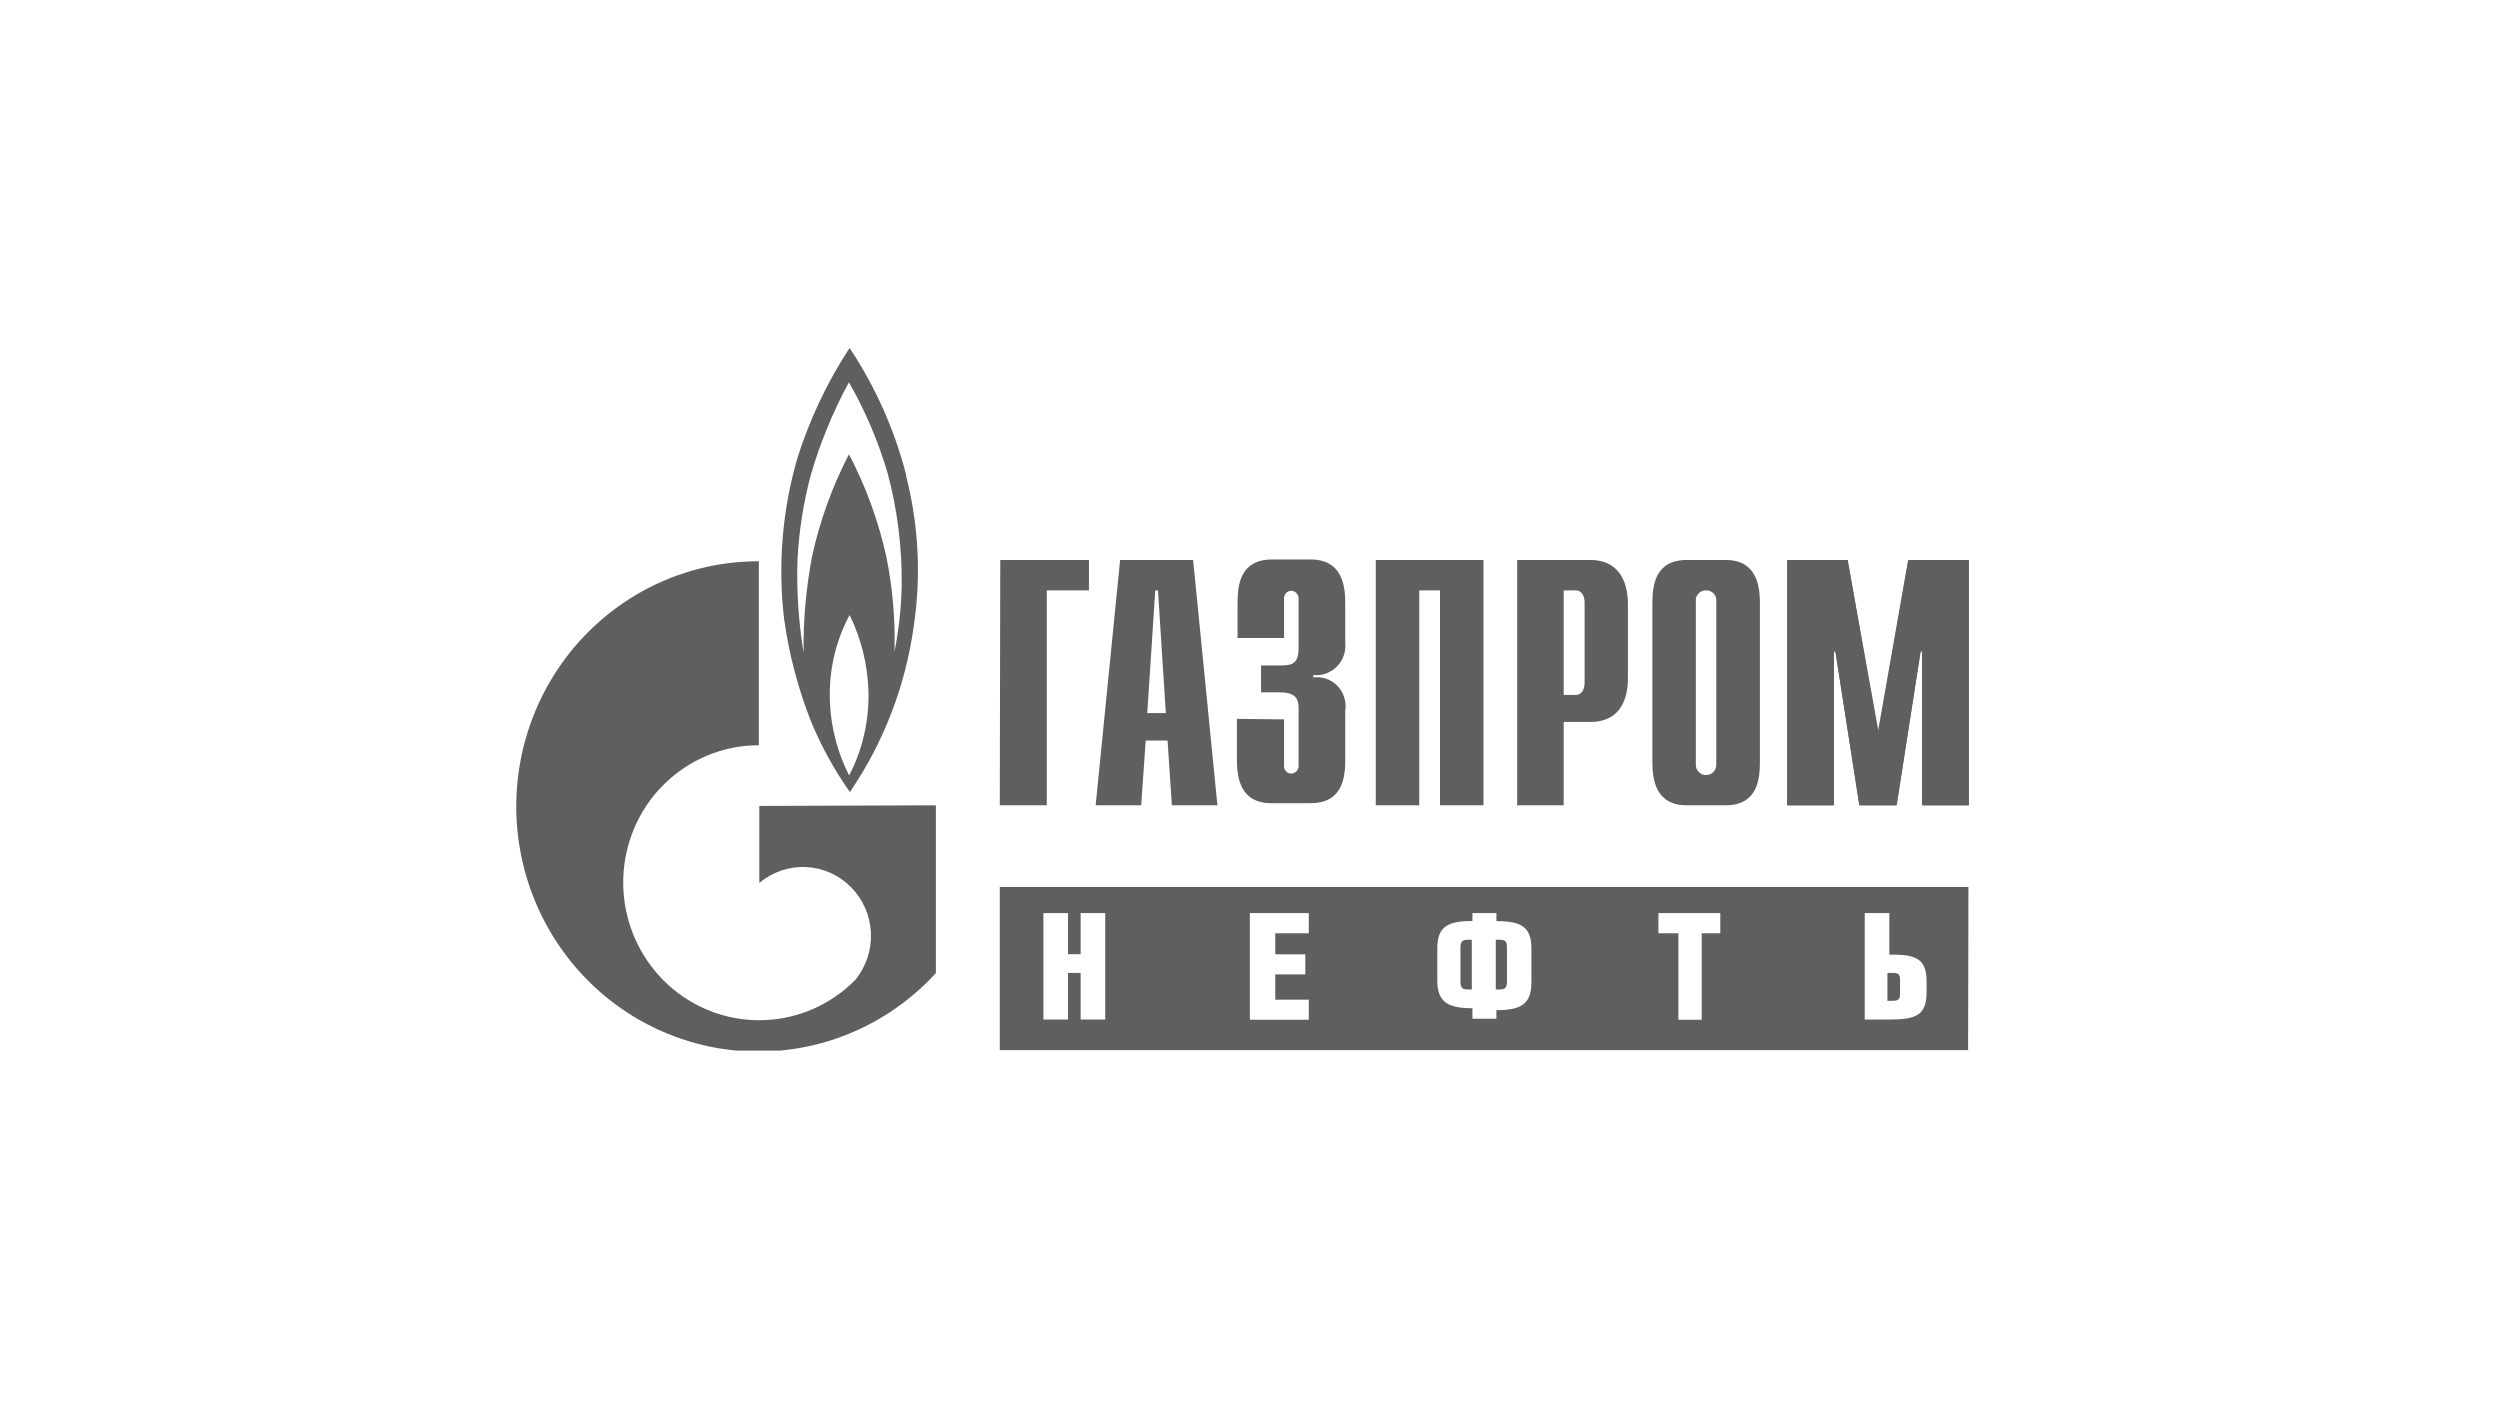 <svg width="160" height="91" viewBox="0 0 160 91" fill="none" xmlns="http://www.w3.org/2000/svg">
<g clip-path="url(#clip0_79_1007)">
<path fill-rule="evenodd" clip-rule="evenodd" d="M109.177 49.602C109.262 49.605 109.346 49.591 109.426 49.56C109.505 49.53 109.577 49.484 109.639 49.426C109.701 49.367 109.75 49.297 109.785 49.218C109.82 49.14 109.839 49.056 109.842 48.97V38.334C109.819 38.177 109.74 38.033 109.619 37.932C109.498 37.831 109.344 37.778 109.188 37.785C109.031 37.781 108.879 37.834 108.758 37.935C108.638 38.036 108.558 38.178 108.533 38.334V48.97C108.538 49.142 108.61 49.304 108.733 49.422C108.855 49.54 109.018 49.605 109.188 49.602H109.177ZM110.425 35.838C112.47 35.838 112.634 37.547 112.634 38.645V48.732C112.634 49.83 112.511 51.539 110.425 51.539H107.96C105.915 51.539 105.752 49.83 105.752 48.732V38.645C105.752 37.547 105.874 35.838 107.96 35.838H110.425ZM64.017 35.838H69.693V37.785H66.993V51.539H63.986L64.017 35.838ZM71.687 35.838H76.36L77.915 51.539H75L74.724 47.396H73.323L73.037 51.539H70.122L71.687 35.838ZM74.612 45.636L74.111 37.785H73.937L73.425 45.636H74.612ZM82.179 46.039V48.991C82.172 49.057 82.179 49.124 82.199 49.188C82.22 49.251 82.253 49.309 82.298 49.359C82.343 49.408 82.397 49.447 82.458 49.472C82.519 49.498 82.584 49.511 82.65 49.509C82.714 49.506 82.777 49.491 82.835 49.463C82.893 49.435 82.945 49.396 82.988 49.348C83.031 49.3 83.063 49.243 83.084 49.182C83.105 49.121 83.114 49.056 83.11 48.991V45.346C83.11 44.859 83.028 44.31 81.924 44.31H80.707V42.591H81.965C82.813 42.591 83.11 42.383 83.11 41.431V38.324C83.116 38.194 83.07 38.066 82.984 37.969C82.898 37.873 82.778 37.814 82.65 37.806C82.584 37.806 82.52 37.819 82.46 37.846C82.4 37.872 82.346 37.911 82.302 37.96C82.257 38.008 82.224 38.066 82.203 38.129C82.182 38.191 82.174 38.258 82.179 38.324V40.83H79.203V38.614C79.203 37.516 79.326 35.807 81.412 35.807H83.877C85.922 35.807 86.096 37.516 86.096 38.614V41.13C86.125 41.41 86.092 41.692 85.999 41.956C85.907 42.221 85.757 42.461 85.561 42.66C85.365 42.858 85.128 43.01 84.867 43.104C84.605 43.197 84.326 43.231 84.051 43.202V43.357C84.334 43.319 84.621 43.349 84.891 43.444C85.16 43.539 85.404 43.697 85.602 43.904C85.801 44.111 85.949 44.362 86.035 44.638C86.121 44.913 86.142 45.205 86.096 45.49V48.597C86.096 49.695 85.963 51.404 83.877 51.404H81.371C79.326 51.404 79.163 49.695 79.163 48.597V46.008L82.179 46.039ZM88.049 35.838H94.942V51.539H92.16V37.785H90.831V51.539H88.049V35.838ZM97.1 35.838H101.773C103.819 35.838 104.187 37.547 104.187 38.645V43.398C104.187 44.496 103.86 46.205 101.773 46.205H100.076V51.539H97.1V35.838ZM100.853 44.476C101.18 44.476 101.415 44.186 101.415 43.688V38.572C101.415 38.075 101.18 37.785 100.853 37.785H100.076V44.476H100.853ZM122.134 35.838H126.01V51.539H123.024V41.69H122.922L121.388 51.539H119.005L117.471 41.69H117.369V51.539H114.383V35.838H118.248L120.232 46.868L122.134 35.838ZM57.707 37.433C57.734 35.031 57.435 32.637 56.818 30.318C56.22 28.275 55.386 26.311 54.333 24.466C53.307 26.352 52.488 28.346 51.888 30.411C51.419 32.175 51.135 33.983 51.04 35.807C50.975 37.8 51.105 39.795 51.428 41.762C51.404 39.702 51.586 37.644 51.97 35.62C52.467 33.342 53.262 31.141 54.333 29.075C55.417 31.142 56.222 33.347 56.726 35.631C57.13 37.63 57.305 39.67 57.247 41.71C57.529 40.302 57.683 38.87 57.707 37.433ZM54.353 49.612C55.21 47.957 55.632 46.106 55.58 44.237C55.532 42.542 55.12 40.878 54.373 39.359C53.535 40.927 53.099 42.682 53.105 44.465C53.108 46.267 53.535 48.043 54.353 49.644V49.612ZM57.973 30.39C58.789 33.539 58.963 36.824 58.484 40.043C57.963 43.867 56.562 47.514 54.394 50.69C53.395 49.278 52.558 47.756 51.899 46.153C51.067 44.046 50.49 41.845 50.181 39.597C49.779 36.164 50.064 32.684 51.019 29.365C51.806 26.854 52.935 24.466 54.373 22.271C56.024 24.751 57.248 27.496 57.994 30.39H57.973ZM59.896 51.539V62.279C58.146 64.19 55.953 65.63 53.516 66.469C51.079 67.307 48.474 67.517 45.936 67.08C43.399 66.642 41.009 65.572 38.982 63.965C36.956 62.358 35.356 60.265 34.329 57.874C33.301 55.484 32.878 52.873 33.097 50.276C33.316 47.678 34.171 45.177 35.584 42.998C36.997 40.82 38.923 39.032 41.19 37.796C43.456 36.56 45.991 35.916 48.565 35.921V47.697C47.425 47.696 46.297 47.922 45.245 48.362C44.192 48.803 43.235 49.45 42.429 50.265C42.026 50.664 41.667 51.105 41.355 51.58C40.154 53.398 39.664 55.603 39.979 57.767C40.294 59.93 41.392 61.898 43.06 63.288C44.727 64.677 46.846 65.389 49.003 65.285C51.16 65.18 53.202 64.268 54.731 62.724C55.428 61.878 55.787 60.799 55.738 59.699C55.689 58.599 55.235 57.557 54.466 56.779C53.697 56 52.669 55.541 51.582 55.491C50.496 55.441 49.431 55.805 48.596 56.51V51.58L59.896 51.539ZM123.3 62.828C123.3 61.461 122.728 61.098 121.183 61.098H120.917V58.436H119.343V65.251H120.917C122.625 65.251 123.3 64.982 123.3 63.49V62.828ZM110.098 58.436H106.14V59.731H107.418V65.262H108.911V59.731H110.098V58.436ZM98.01 60.705C98.01 59.306 97.345 58.954 95.77 58.954V58.436H94.236V58.944C92.662 58.944 91.987 59.296 91.987 60.694V62.766C91.987 64.153 92.692 64.526 94.236 64.526V65.199H95.77V64.65C97.315 64.65 98.01 64.278 98.01 62.89V60.705ZM83.764 58.436H79.991V65.262H83.764V63.977H81.617V62.362H83.54V61.077H81.617V59.731H83.764V58.436ZM70.736 58.436H69.161V61.067H68.353V58.436H66.778V65.251H68.353V62.268H69.161V65.251H70.736V58.436ZM125.959 67.209H63.986V56.769H125.98L125.959 67.209ZM93.469 60.642C93.469 60.249 93.602 60.145 93.95 60.145H94.195V63.325H93.95C93.602 63.325 93.469 63.232 93.469 62.828V60.642ZM121.142 62.268C121.5 62.268 121.603 62.351 121.603 62.745V63.573C121.603 63.957 121.5 64.05 121.142 64.05H120.795V62.268H121.142ZM95.975 60.145C96.323 60.145 96.445 60.228 96.445 60.632V62.817C96.445 63.221 96.323 63.325 95.975 63.325H95.73V60.145H95.975Z" fill="#5F5F5F"/>
<path fill-rule="evenodd" clip-rule="evenodd" d="M122.124 35.838H126V51.539H123.014V41.69H122.912L121.378 51.539H118.995L117.461 41.69H117.369V51.539H114.383V35.838H118.248L120.181 46.868L122.124 35.838Z" fill="#5F5F5F"/>
</g>
<defs>
<clipPath id="clip0_79_1007">
<rect width="93" height="45" fill="white" transform="translate(33 22.24)"/>
</clipPath>
</defs>
</svg>
